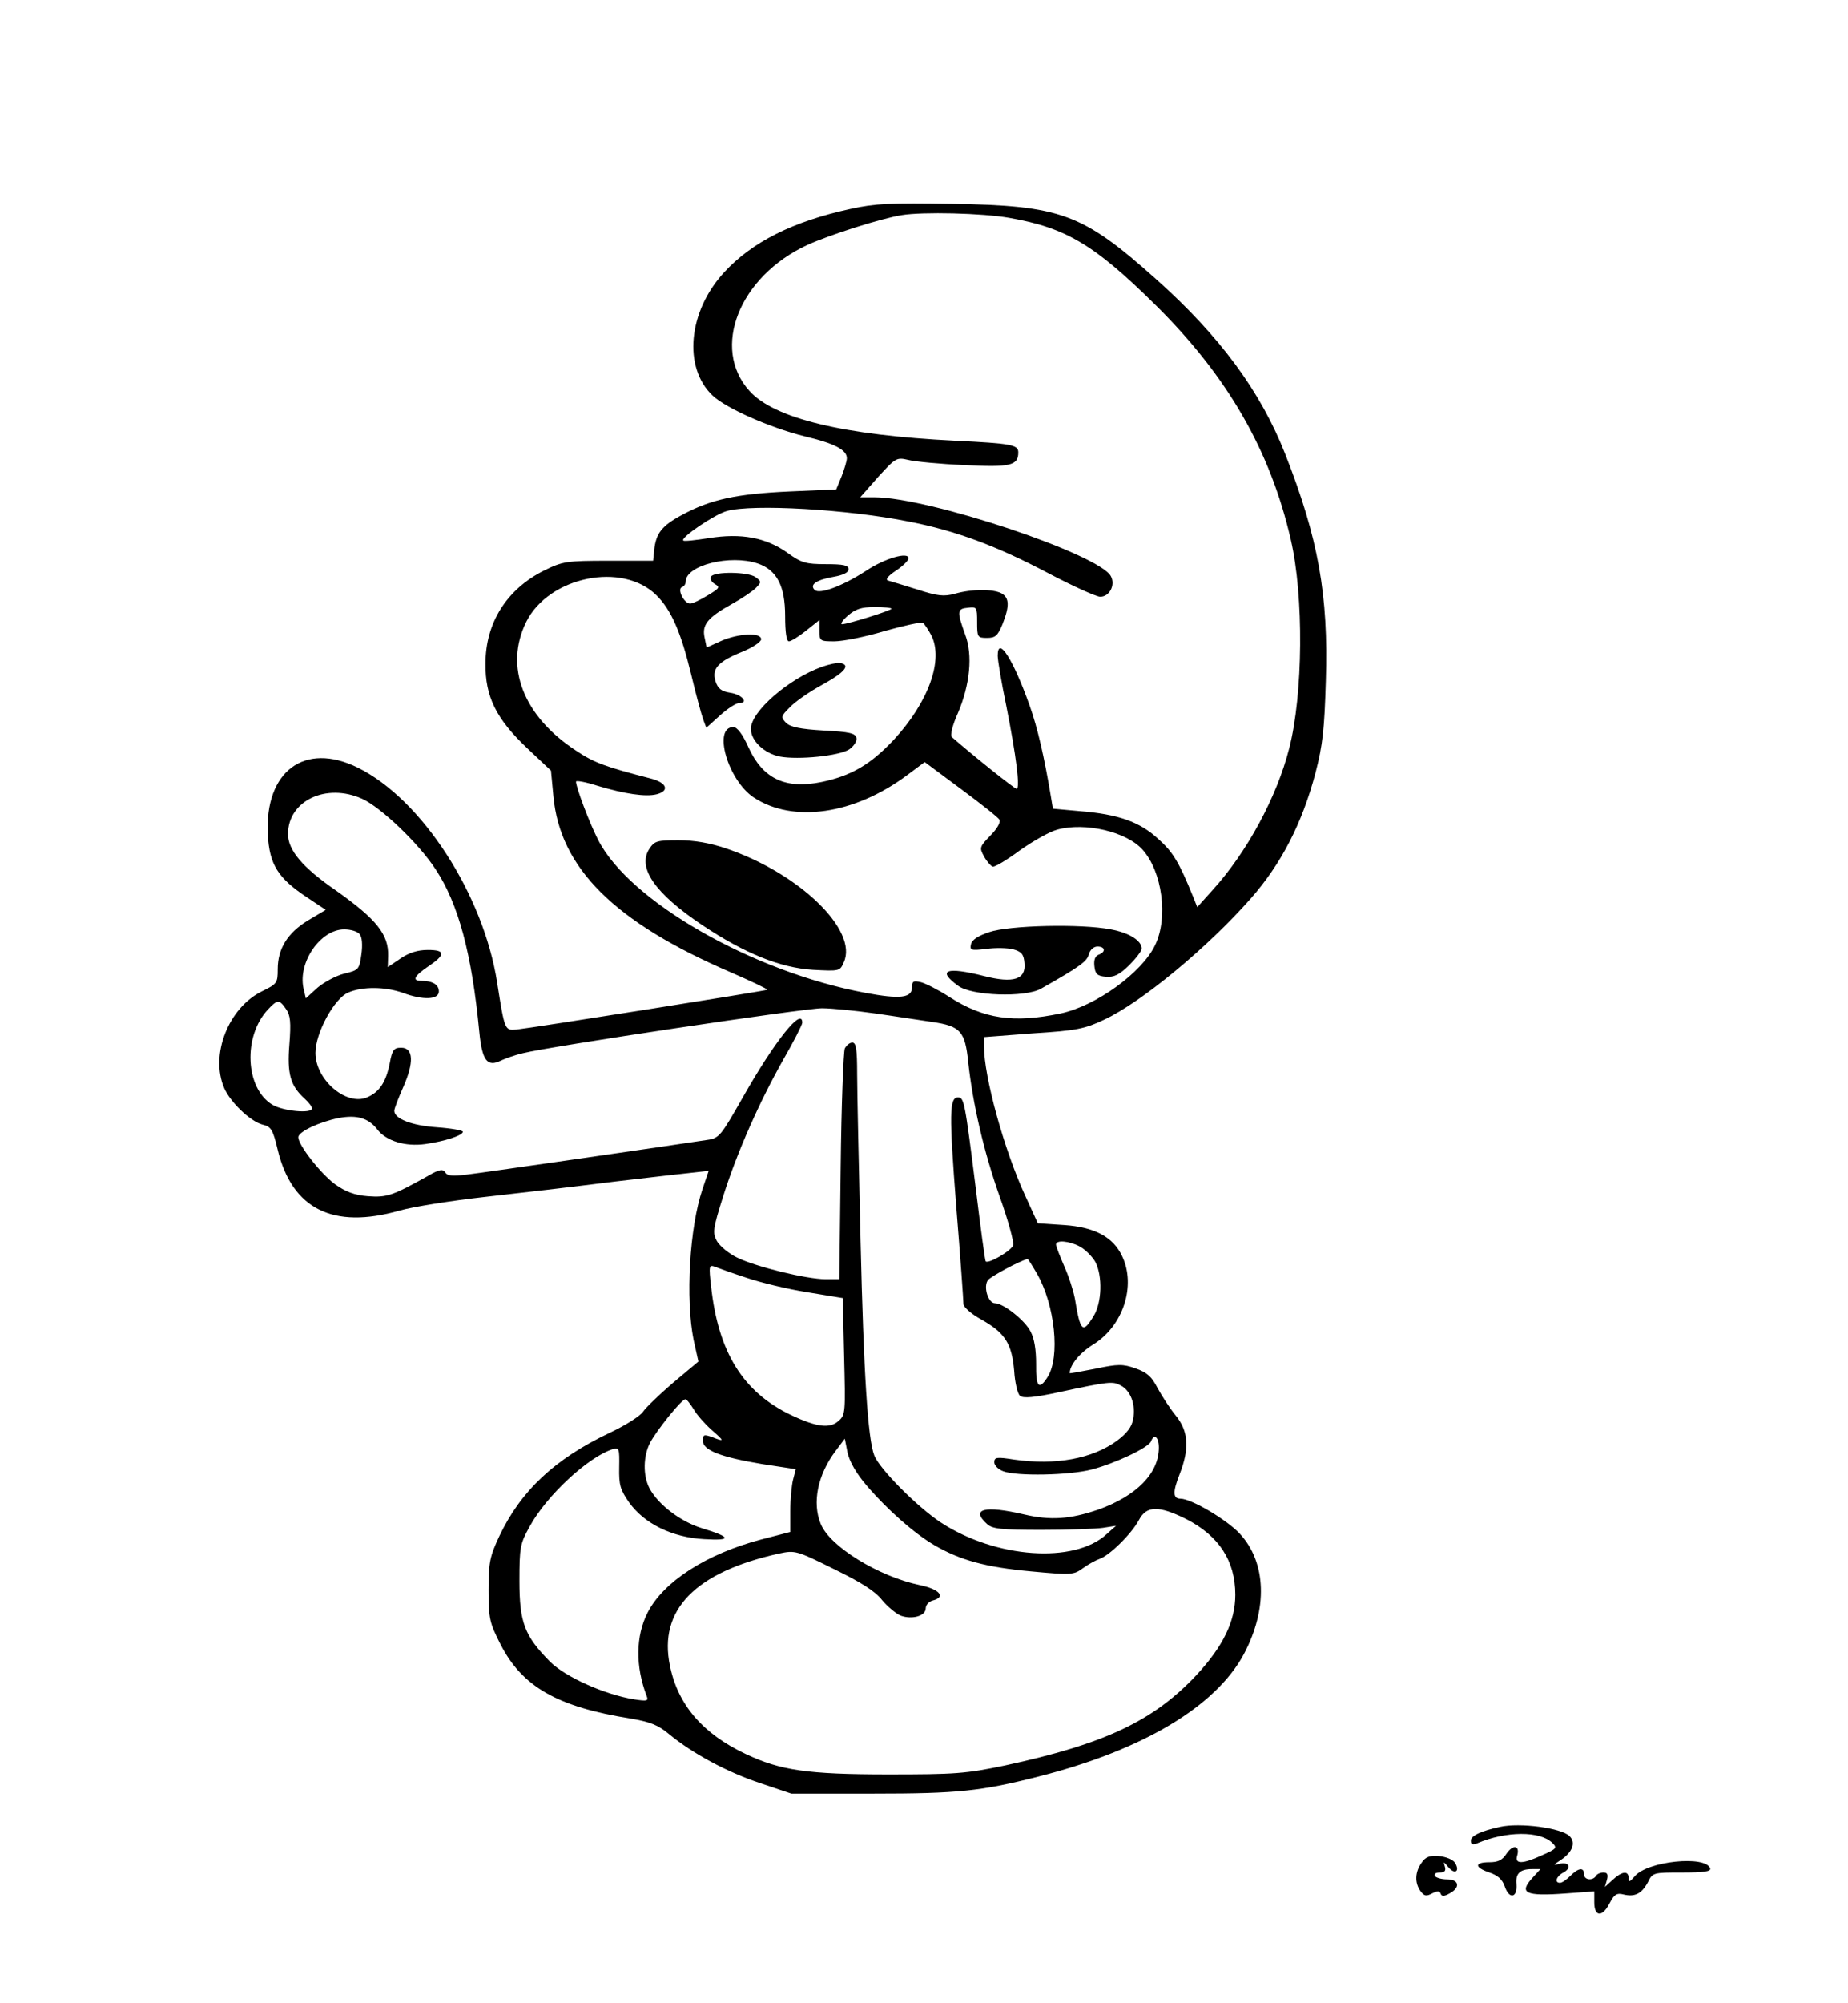 <?xml version="1.0" encoding="UTF-8" standalone="yes"?>
<svg version="1.0" xmlns="http://www.w3.org/2000/svg" width="431pt" height="467pt" viewBox="0 0 539 584" preserveAspectRatio="xMidYMid meet">
  <g transform="translate(0,584) scale(0.1,-0.1)" fill="#000000" stroke="none">
    <path d="M2480 5231 c-169 -37 -287 -97 -368 -185 -105 -114 -120 -277 -34
-359 39 -37 165 -93 268 -119 89 -21 124 -40 124 -64 0 -8 -7 -31 -15 -52
l-16 -39 -137 -6 c-153 -7 -229 -23 -312 -68 -60 -32 -77 -54 -82 -104 l-3
-30 -130 0 c-122 0 -134 -2 -187 -28 -109 -54 -172 -152 -172 -272 -1 -96 31
-161 122 -247 l69 -65 7 -74 c19 -210 178 -368 517 -514 60 -26 108 -49 107
-51 -3 -3 -685 -111 -732 -116 -34 -3 -34 -2 -56 137 -40 257 -220 535 -407
627 -155 76 -271 -11 -262 -195 5 -88 29 -127 115 -184 l54 -36 -52 -31 c-59
-36 -88 -82 -88 -142 0 -40 -2 -43 -45 -64 -99 -48 -153 -186 -111 -283 18
-41 75 -96 111 -106 26 -6 31 -15 45 -74 42 -173 162 -232 355 -177 38 11 151
29 250 40 99 11 270 31 380 45 110 13 216 25 236 27 l36 4 -18 -53 c-38 -112
-50 -321 -26 -440 l14 -63 -74 -62 c-41 -35 -80 -73 -88 -85 -8 -12 -52 -40
-97 -61 -160 -76 -259 -169 -322 -302 -27 -58 -31 -75 -31 -156 0 -84 3 -96
35 -159 63 -123 165 -182 379 -216 58 -10 81 -19 113 -46 68 -56 168 -110 264
-142 l92 -31 238 0 c248 0 315 7 484 50 303 77 516 204 598 357 70 132 66 267
-12 351 -37 40 -141 102 -173 102 -22 0 -23 19 -3 70 30 76 27 127 -12 174
-17 21 -40 57 -52 79 -17 33 -30 45 -64 57 -37 13 -51 13 -117 -1 -41 -8 -75
-14 -75 -13 0 24 30 60 69 84 87 54 125 171 84 257 -26 56 -80 85 -170 91
l-76 5 -37 81 c-61 132 -120 346 -120 435 l0 27 143 11 c127 8 151 13 208 40
109 51 301 210 427 353 89 101 150 219 189 367 21 80 26 129 30 268 8 249 -22
416 -118 660 -72 184 -192 346 -378 512 -214 191 -276 214 -596 219 -177 3
-223 1 -295 -15z m464 -26 c166 -29 249 -79 427 -255 209 -207 334 -423 394
-684 38 -164 36 -451 -5 -609 -36 -141 -123 -302 -223 -412 l-45 -50 -12 30
c-41 101 -59 131 -102 169 -54 50 -117 72 -230 81 l-77 7 -6 36 c-19 114 -39
201 -62 265 -48 135 -93 205 -93 145 0 -13 11 -79 25 -146 29 -146 41 -242 30
-242 -6 0 -126 96 -189 151 -5 5 2 35 18 70 35 82 44 169 21 229 -24 67 -24
75 8 78 26 3 27 2 27 -42 0 -44 1 -46 29 -46 24 0 31 6 45 40 21 53 20 77 -3
90 -25 13 -86 13 -135 -1 -33 -9 -51 -7 -110 12 -39 12 -77 24 -85 26 -10 2
-2 13 22 29 20 13 37 30 37 36 0 20 -70 0 -125 -37 -68 -44 -135 -69 -149 -55
-15 15 4 29 55 38 29 5 44 13 44 22 0 12 -15 15 -66 15 -59 0 -72 4 -112 33
-63 45 -136 58 -229 43 -39 -6 -73 -10 -75 -7 -9 8 91 76 127 86 75 21 353 5
532 -31 137 -27 253 -70 405 -150 72 -38 141 -69 152 -69 27 0 45 34 31 60
-34 64 -531 230 -690 230 l-41 0 52 59 c51 56 54 58 88 50 20 -5 93 -12 163
-15 134 -7 158 -2 158 37 0 22 -20 26 -184 34 -326 16 -528 65 -600 145 -113
125 -30 334 169 426 64 29 213 77 275 87 61 10 235 6 314 -8z m-734 -1008 c56
-19 80 -66 80 -153 0 -48 4 -74 11 -74 6 0 29 14 50 31 l39 31 0 -31 c0 -30 2
-31 44 -31 24 0 90 13 146 30 57 16 107 27 112 24 4 -3 15 -19 24 -36 37 -72
-8 -196 -110 -306 -67 -71 -123 -104 -209 -122 -106 -22 -172 9 -214 101 -17
38 -33 59 -44 59 -61 0 -16 -155 59 -205 115 -76 294 -50 448 65 l51 38 105
-78 c58 -43 109 -83 113 -90 4 -7 -6 -26 -26 -46 -32 -33 -33 -36 -19 -61 8
-15 20 -28 25 -30 6 -2 41 19 79 47 38 27 87 55 110 61 81 22 201 -6 248 -58
58 -64 76 -199 37 -279 -38 -80 -172 -177 -275 -199 -138 -29 -225 -16 -325
48 -31 20 -68 39 -83 43 -22 5 -26 3 -26 -15 0 -31 -35 -35 -136 -16 -329 61
-689 267 -780 447 -25 49 -64 152 -64 169 0 4 28 -1 62 -12 80 -24 141 -33
173 -25 39 10 30 34 -17 46 -132 34 -165 46 -216 80 -156 101 -212 246 -147
377 66 132 281 176 380 77 43 -43 71 -107 101 -231 14 -59 30 -117 35 -131 l9
-24 40 36 c22 20 47 36 56 36 29 0 8 25 -26 30 -26 4 -36 12 -43 33 -12 37 7
58 79 87 30 12 54 29 54 36 0 21 -67 17 -117 -5 l-42 -19 -6 29 c-8 37 8 58
80 98 29 16 60 37 70 47 16 17 16 18 -1 31 -22 16 -120 17 -130 2 -4 -7 1 -16
11 -22 16 -9 14 -12 -21 -33 -21 -13 -44 -24 -51 -24 -18 0 -39 43 -24 48 6 2
11 9 11 16 0 48 130 80 210 53z m390 -132 c0 -5 -127 -45 -144 -45 -6 0 2 12
17 25 22 19 39 25 78 25 27 0 49 -2 49 -5z m-1544 -554 c55 -25 165 -130 214
-205 67 -101 106 -246 128 -475 8 -83 23 -104 64 -83 13 6 41 16 63 21 79 20
821 131 872 131 29 0 99 -7 155 -15 57 -8 132 -20 168 -25 81 -12 95 -27 104
-117 13 -120 45 -260 91 -390 25 -70 43 -135 40 -144 -5 -16 -72 -55 -80 -47
-2 1 -15 98 -29 213 -32 254 -34 265 -52 265 -25 0 -26 -47 -5 -317 12 -147
21 -275 21 -285 0 -9 22 -29 53 -46 69 -39 88 -70 95 -149 2 -34 10 -68 17
-73 9 -8 42 -5 111 10 149 32 160 33 183 20 29 -15 44 -56 36 -98 -4 -23 -18
-41 -47 -63 -73 -53 -179 -72 -300 -55 -51 8 -58 7 -58 -8 0 -9 12 -21 26 -26
39 -15 193 -12 258 5 69 18 166 64 173 82 9 24 23 13 23 -18 0 -75 -65 -141
-177 -181 -82 -28 -139 -32 -216 -14 -116 27 -157 16 -108 -28 15 -14 41 -17
159 -17 77 0 158 3 179 6 l38 6 -28 -25 c-94 -86 -322 -70 -482 34 -69 45
-180 157 -195 196 -19 48 -31 241 -40 624 -5 217 -10 437 -10 488 0 72 -3 92
-14 92 -8 0 -17 -8 -22 -17 -4 -10 -10 -165 -12 -345 l-4 -328 -40 0 c-55 0
-203 36 -258 63 -25 12 -51 34 -59 48 -13 24 -12 35 18 130 41 130 106 276
176 400 30 52 55 101 55 107 0 47 -80 -53 -173 -217 -65 -114 -69 -120 -105
-125 -77 -12 -649 -95 -701 -101 -40 -5 -56 -4 -62 6 -7 11 -17 10 -51 -10
-104 -58 -120 -63 -175 -59 -39 3 -65 13 -96 35 -42 31 -107 114 -107 137 0
16 62 45 118 56 53 10 87 0 113 -34 26 -33 81 -50 139 -42 57 8 110 25 110 36
0 4 -34 10 -76 13 -73 5 -124 25 -124 48 0 7 12 37 26 69 32 72 30 115 -6 115
-21 0 -26 -6 -33 -44 -11 -57 -31 -86 -67 -101 -61 -25 -150 52 -150 130 0 58
55 159 96 176 42 18 108 17 159 -1 59 -22 105 -20 105 4 0 20 -18 31 -52 31
-27 0 -20 14 21 42 51 34 51 48 -1 48 -30 0 -55 -8 -80 -25 l-37 -25 1 32 c2
63 -33 107 -153 192 -97 67 -139 117 -139 164 0 97 111 150 216 103z m-7 -395
c7 -8 9 -31 5 -59 -6 -44 -8 -46 -50 -56 -24 -6 -59 -25 -78 -41 l-34 -31 -7
30 c-16 76 50 171 119 171 19 0 39 -6 45 -14z m-215 -218 c13 -18 15 -39 10
-103 -7 -87 3 -121 45 -159 12 -11 21 -23 21 -28 0 -16 -85 -8 -116 11 -79 48
-86 200 -12 278 27 29 33 29 52 1z m2316 -693 c16 -9 36 -29 45 -45 21 -41 19
-118 -5 -157 -32 -53 -39 -47 -55 51 -4 21 -17 63 -31 94 -13 30 -24 58 -24
63 0 14 38 11 70 -6z m-126 -78 c53 -91 69 -245 31 -303 -25 -39 -34 -28 -33
39 0 40 -5 74 -16 94 -16 33 -80 83 -104 83 -20 0 -35 49 -20 68 10 11 91 55
115 61 1 1 13 -18 27 -42z m-846 -13 c41 -14 120 -33 177 -42 l103 -17 4 -170
c4 -162 4 -171 -16 -188 -25 -23 -63 -19 -139 17 -140 67 -212 183 -233 375
-7 60 -6 64 12 57 10 -4 52 -19 92 -32z m-155 -383 c9 -16 33 -43 52 -60 39
-34 39 -36 1 -21 -23 8 -26 7 -26 -11 0 -28 53 -48 173 -68 l98 -15 -8 -31
c-4 -16 -8 -57 -8 -91 l0 -61 -85 -22 c-160 -42 -285 -123 -331 -213 -35 -68
-36 -157 -3 -243 6 -15 2 -16 -37 -10 -86 14 -200 65 -245 110 -74 75 -89 114
-89 235 0 98 2 109 30 159 49 90 170 202 241 225 20 6 21 3 20 -53 -1 -51 3
-65 29 -102 44 -62 126 -102 219 -107 82 -5 79 6 -7 32 -62 19 -128 69 -153
117 -19 37 -18 93 2 132 19 36 92 127 103 127 4 0 14 -13 24 -29z m505 -223
c60 -70 138 -139 198 -174 74 -43 149 -64 282 -76 117 -11 124 -10 150 9 15
11 37 23 48 27 29 9 95 74 116 114 22 42 58 42 137 3 96 -49 144 -122 144
-221 0 -77 -35 -150 -114 -235 -125 -133 -266 -200 -558 -263 -115 -24 -144
-26 -341 -26 -236 0 -314 12 -414 59 -126 59 -199 144 -222 258 -34 163 74
273 318 327 47 10 51 9 160 -45 80 -39 121 -65 141 -91 16 -19 40 -39 54 -45
33 -12 73 -1 73 21 0 10 9 20 20 23 40 10 21 33 -37 45 -120 25 -262 112 -289
178 -26 62 -9 144 43 213 l27 36 8 -41 c6 -26 25 -60 56 -96z"/>
    <path d="M2398 3896 c-98 -35 -208 -131 -208 -181 0 -35 39 -72 85 -81 54 -10
173 2 202 21 13 9 23 24 21 33 -3 14 -19 18 -95 22 -69 4 -97 10 -110 22 -16
17 -16 19 11 46 15 16 58 46 97 67 65 36 81 57 48 62 -8 1 -30 -4 -51 -11z"/>
    <path d="M1894 3365 c-36 -55 16 -130 155 -223 123 -82 226 -124 323 -130 76
-4 78 -4 89 22 43 93 -130 260 -343 332 -47 16 -93 24 -139 24 -62 0 -70 -2
-85 -25z"/>
    <path d="M2885 3122 c-33 -11 -51 -23 -53 -36 -4 -17 1 -18 44 -13 27 4 63 3
79 -1 24 -7 31 -14 33 -40 5 -48 -32 -60 -118 -38 -110 28 -138 17 -76 -28 39
-30 196 -35 242 -9 115 65 135 80 140 101 4 13 14 22 25 22 23 0 25 -16 3 -24
-10 -4 -14 -15 -12 -33 2 -23 9 -29 33 -31 24 -2 39 5 68 33 20 20 37 42 37
49 0 23 -36 46 -90 56 -87 17 -297 12 -355 -8z"/>
    <path d="M4375 513 c-56 -12 -85 -26 -85 -40 0 -11 5 -13 18 -8 84 36 184 37
220 1 14 -14 12 -17 -29 -35 -58 -27 -82 -27 -74 -2 9 30 -12 34 -31 6 -12
-19 -25 -25 -50 -25 -44 0 -44 -15 0 -30 24 -8 38 -20 45 -41 13 -38 37 -33
34 7 -3 31 10 44 46 44 l24 0 -21 -23 c-44 -47 -25 -57 96 -48 l82 6 0 -32 c0
-43 24 -44 45 -2 13 25 21 30 40 25 33 -8 53 2 71 35 14 29 16 29 100 29 63 0
85 3 82 12 -13 39 -184 21 -220 -23 -15 -17 -18 -18 -18 -5 0 22 -19 20 -46
-5 l-23 -21 6 21 c4 15 1 21 -10 21 -9 0 -19 -4 -22 -10 -10 -15 -35 -12 -35
5 0 21 -16 19 -40 -5 -11 -11 -24 -20 -30 -20 -17 0 -11 19 10 30 26 14 16 33
-13 25 -18 -5 -17 -3 6 12 33 22 44 50 25 69 -24 24 -145 40 -203 27z"/>
    <path d="M4146 408 c-19 -27 -20 -58 -3 -82 11 -15 17 -16 34 -7 16 8 22 8 25
-1 3 -8 10 -8 26 1 32 17 28 41 -7 41 -17 0 -33 5 -36 10 -3 6 3 10 14 10 15
0 19 5 15 18 -5 15 -3 14 10 -2 19 -23 35 -13 20 12 -6 10 -27 18 -47 20 -27
2 -39 -2 -51 -20z"/>
  </g>
</svg>